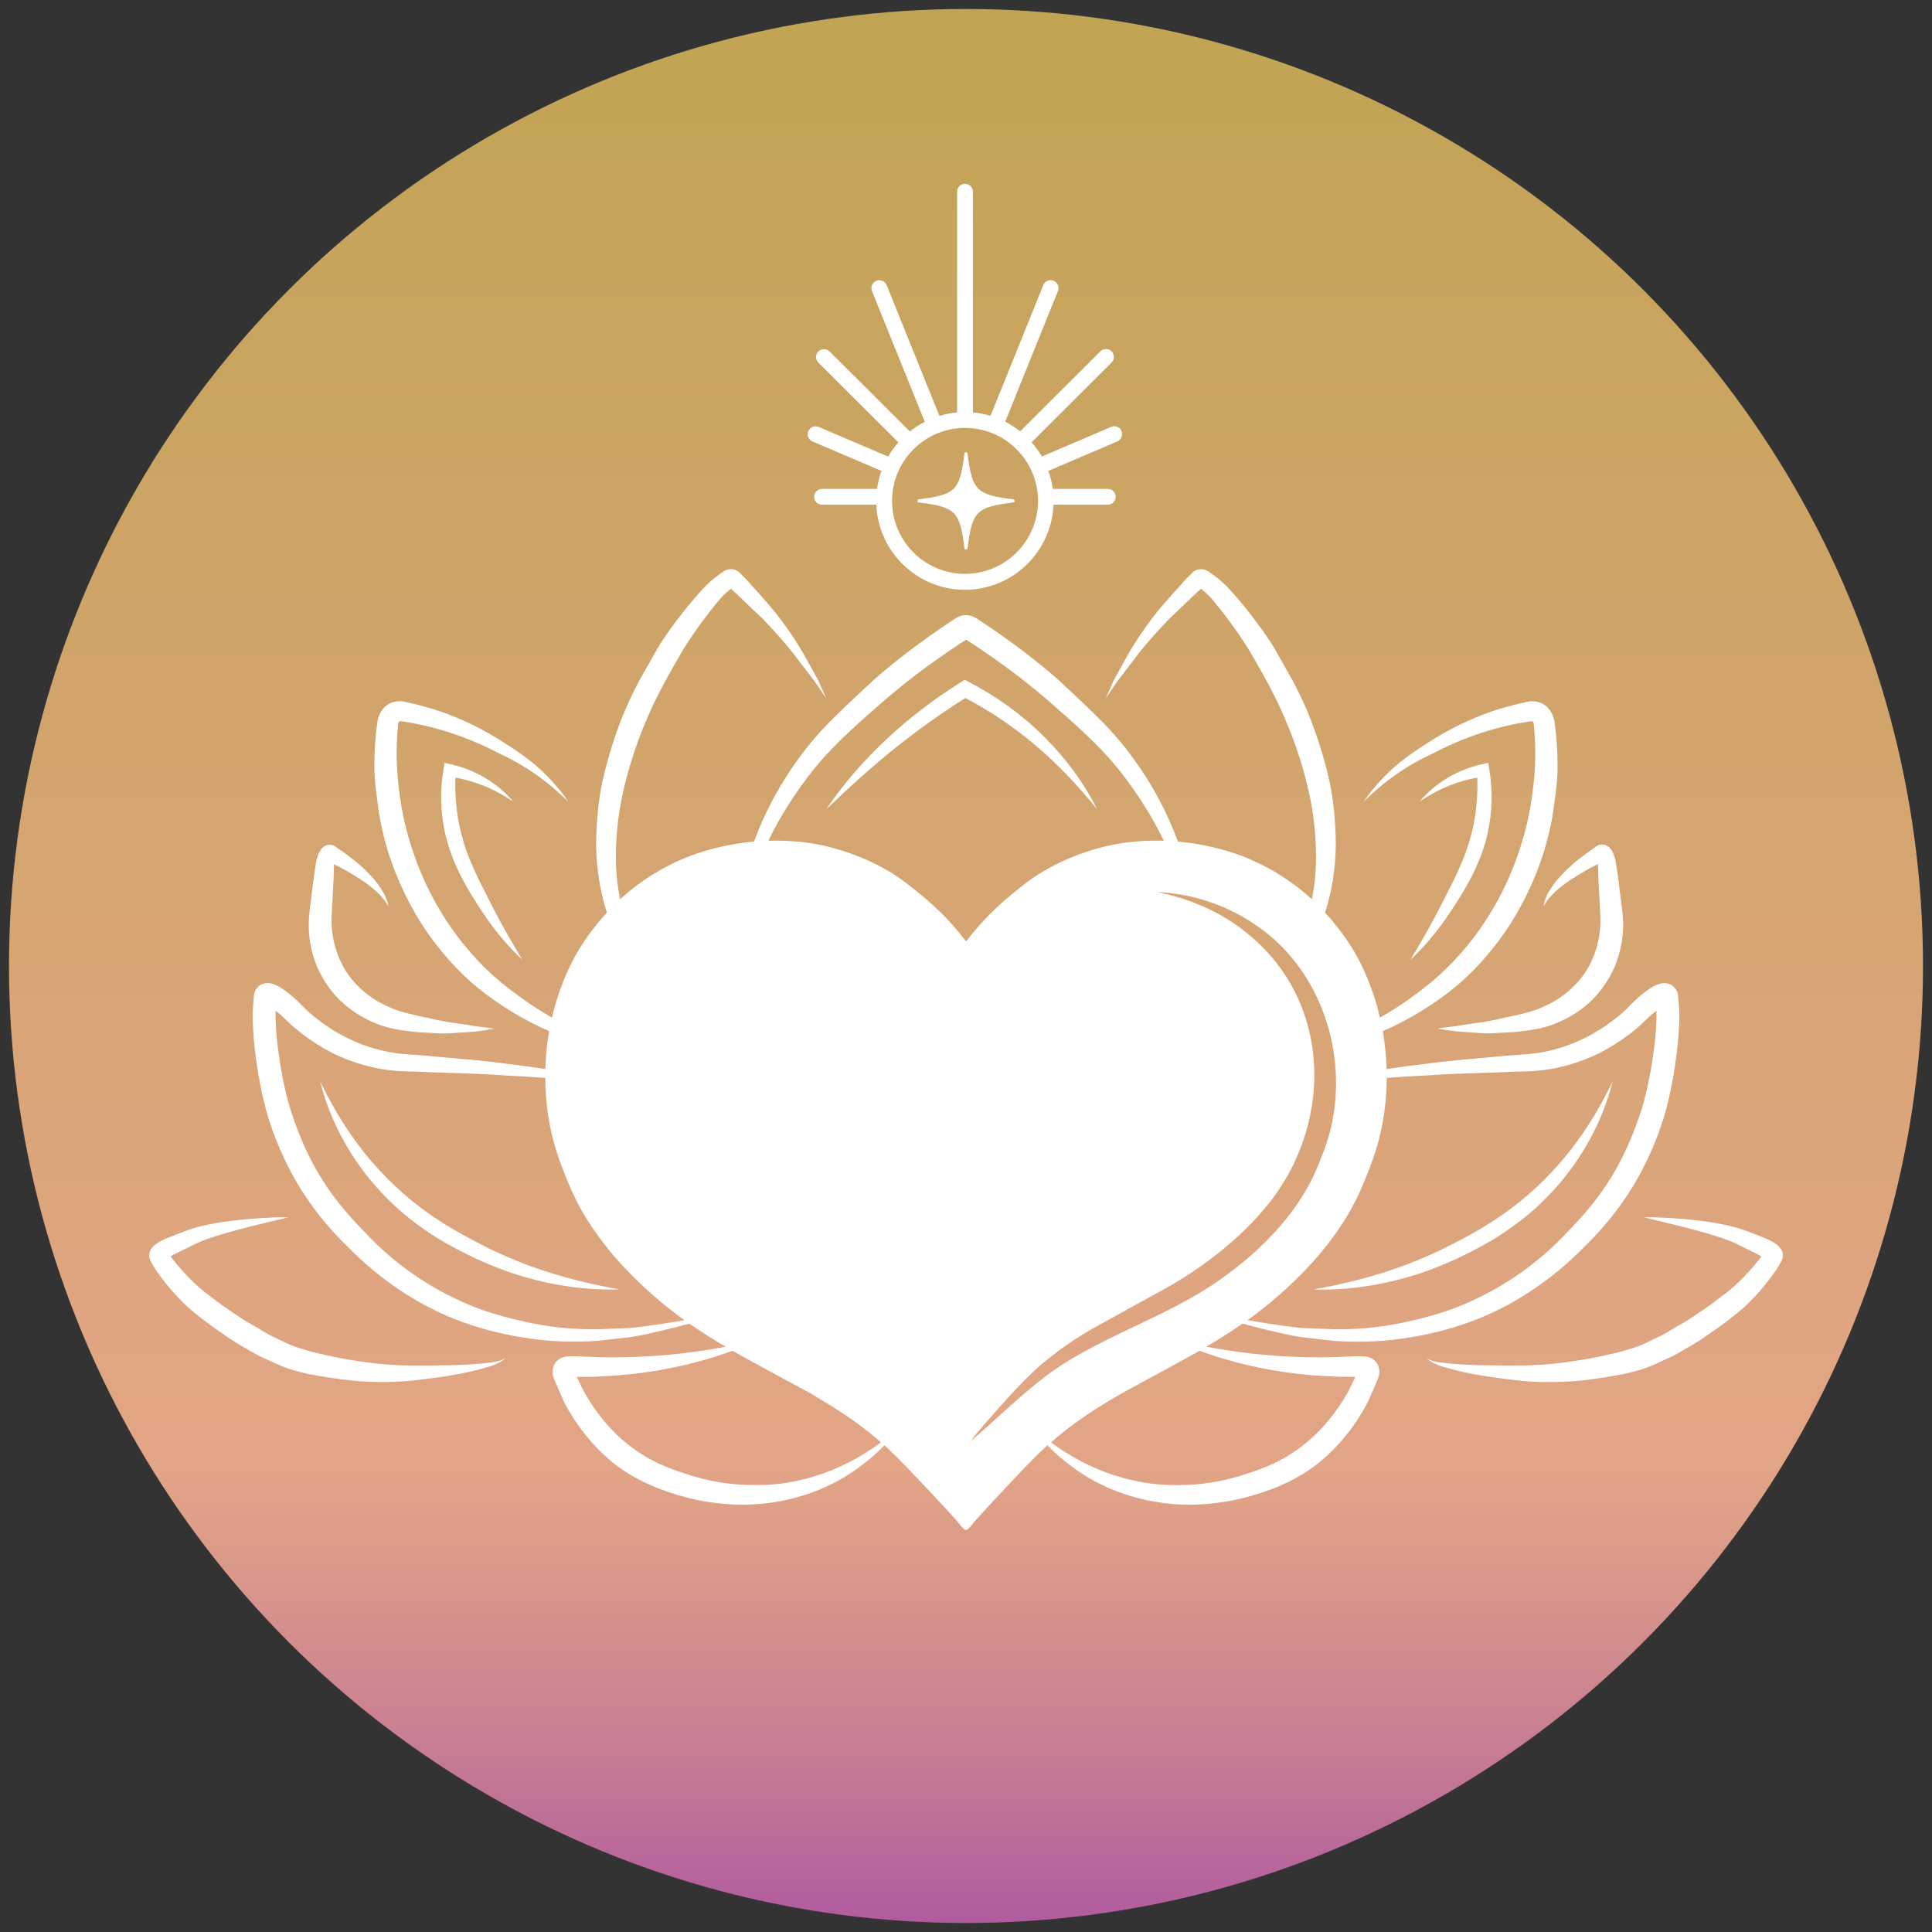 <?xml version="1.0" encoding="UTF-8"?>
<svg xmlns="http://www.w3.org/2000/svg" xmlns:xlink="http://www.w3.org/1999/xlink" id="Ebene_1" version="1.1" viewBox="0 0 283.46 283.46">
  <rect x="0" y="0" width="283.46" height="283.46" fill="#333333" stroke="none"/>
  <defs>
    <style>
      .st0 {
        fill: #fff;
      }

      .st1 {
        fill: url(#Unbenannter_Verlauf_15);
      }
    </style>
    <linearGradient id="Unbenannter_Verlauf_15" data-name="Unbenannter Verlauf 15" x1="141.73" y1="282.15" x2="141.73" y2="1.32" gradientUnits="userSpaceOnUse">
      <stop offset="0" stop-color="#b15b9f"></stop>
      <stop offset=".09" stop-color="#c77d93"></stop>
      <stop offset=".19" stop-color="#da9a89"></stop>
      <stop offset=".24" stop-color="#e2a586"></stop>
      <stop offset="1" stop-color="#c1a453"></stop>
    </linearGradient>
  </defs>
  <circle class="st1" cx="141.73" cy="141.73" r="140.41"></circle>
  <path class="st0" d="M148.66,73.26h.07s.08.07.08.07c.04.04.06.1.06.15v.07l-.06.09s-.09.07-.15.08h0c-5.41.67-6.03,1.29-6.7,6.7v.07s-.08.08-.08.08c-.04.04-.1.06-.15.06h-.06l-.09-.06s-.07-.09-.08-.15c-.67-5.4-1.29-6.03-6.7-6.7h-.07s-.08-.08-.08-.08c-.03-.04-.05-.09-.05-.15v-.07l.06-.09s.08-.07.14-.07c5.41-.67,6.03-1.29,6.7-6.7v-.07s.07-.08.07-.08c.05-.04.1-.06.15-.06h.07l.09.06s.07.09.08.15c.67,5.4,1.29,6.03,6.7,6.7ZM164.56,63.24c-.25-.59-.93-.86-1.52-.61l-10.18,4.35c-.43-.75-.94-1.45-1.51-2.09l11.74-11.7c.45-.45.45-1.18,0-1.64-.45-.45-1.18-.45-1.64,0l-11.78,11.74c-.68-.54-1.41-1.01-2.19-1.41l7.74-19.18c.24-.59-.05-1.27-.64-1.51-.59-.24-1.27.05-1.51.64l-7.74,19.18c-.83-.25-1.7-.42-2.59-.5V28.13c0-.64-.52-1.16-1.16-1.16s-1.16.52-1.16,1.16v32.39c-.89.08-1.76.25-2.59.5l-7.74-19.18c-.24-.59-.92-.88-1.51-.64-.59.24-.88.91-.64,1.51l7.74,19.18c-.78.4-1.51.87-2.19,1.41l-11.78-11.74c-.45-.45-1.18-.45-1.64,0-.45.45-.45,1.19,0,1.64l11.74,11.7c-.57.65-1.07,1.34-1.51,2.09l-10.18-4.35c-.59-.25-1.27.02-1.52.61-.25.59.02,1.27.61,1.52l10.12,4.32c-.31.85-.53,1.73-.65,2.64h-8.07c-.64,0-1.16.52-1.16,1.16s.52,1.16,1.16,1.16h7.96c.29,6.93,6,12.48,13,12.48s12.71-5.55,13-12.48h7.96c.64,0,1.16-.52,1.16-1.16s-.52-1.16-1.16-1.16h-8.07c-.12-.92-.34-1.8-.65-2.64l10.11-4.32c.59-.25.86-.93.61-1.52ZM141.59,84.2c-5.91,0-10.71-4.81-10.71-10.71s4.81-10.71,10.71-10.71,10.71,4.81,10.71,10.71-4.81,10.71-10.71,10.71ZM69.53,200.15c-1.59.11-3.18.17-4.78.17-3.24.06-6.36.09-9.48-.26-1.56-.17-3.1-.41-4.65-.67-1.58-.26-3.05-.64-4.57-.97-1.51-.42-2.93-.8-4.3-1.49l-2.06-.99c-.68-.35-1.33-.79-2-1.17-.67-.4-1.35-.76-2.01-1.17l-1.94-1.31c-1.32-.84-2.52-1.84-3.76-2.76-1.17-.94-2.26-2.01-3.28-3.15-.5-.56-1.02-1.2-1.46-1.75-.07-.09-.14-.2-.21-.3.41-.26.91-.5,1.46-.76l2.15-1.06c1.32-.63,2.85-1.11,4.37-1.55,3.05-.9,6.19-1.61,9.33-2.37-3.24,0-6.46.25-9.7.7-1.62.26-3.22.55-4.88,1.12-.78.27-1.51.57-2.27.86-.73.29-1.57.57-2.43,1.13-.22.16-.45.29-.76.67-.13.18-.37.47-.42,1.07-.04.24.12.74.22.89l.08.14c.22.37.42.75.66,1.12.52.75.99,1.37,1.52,2.04,1.05,1.31,2.2,2.56,3.48,3.7,1.29,1.06,2.57,2.11,3.95,3.03l2.03,1.42c.7.45,1.42.86,2.13,1.29.73.41,1.43.85,2.18,1.22l2.31,1.06c1.52.72,3.23,1.2,4.83,1.55,3.31.6,6.51,1.11,9.84,1.15,1.65.03,3.3,0,4.94-.15,1.65-.16,3.23-.38,4.83-.6,1.6-.25,3.22-.52,4.8-.92.79-.2,1.57-.41,2.35-.65.77-.29,1.58-.59,2.13-1.2-.65.47-1.48.58-2.24.69-.79.09-1.59.16-2.39.22ZM24.49,184.75s-.02,0,.02-.03c-.01.01-.02.03-.02.03ZM50.12,146.97c1.5,1.44,3.35,2.52,5.23,3.26.93.38,1.97.65,2.95.82.99.16,1.9.29,2.86.38,1.93.09,3.84.32,5.75.11.95-.05,1.9-.11,2.84-.2.94-.11,1.88-.25,2.81-.4-.94-.15-1.87-.26-2.81-.38-.93-.16-1.85-.3-2.77-.43-1.85-.21-3.64-.66-5.42-1.04-.9-.19-1.82-.43-2.66-.66-.85-.24-1.59-.57-2.38-.93-1.56-.74-2.91-1.72-4.08-2.91-2.35-2.34-3.63-5.6-3.78-8.91-.03-.81.01-1.75.07-2.67l.15-2.77c.06-.92.08-1.85.11-2.78,0-.25.01-.46.03-.66.55.27,1.1.55,1.63.85.81.46,1.61.94,2.38,1.45.77.51,1.52,1.07,2.2,1.7.67.63,1.32,1.32,1.74,2.2-.12-.97-.59-1.89-1.13-2.71-.54-.84-1.2-1.59-1.9-2.29-.69-.71-1.43-1.37-2.21-1.97-.72-.56-1.44-1.1-2.23-1.61-.07-.06-.13-.13-.21-.18-.15-.1-.39-.22-.63-.27-.68-.13-1.25.27-1.45.52-.42.5-.47.79-.59,1.09-.2.56-.29,1.15-.35,1.59-.14.94-.28,1.88-.39,2.82l-.35,2.83c-.12.94-.25,1.87-.23,2.93,0,2.1.42,4.15,1.23,6.11.84,1.92,2.06,3.68,3.57,5.13ZM48.05,126.29s-.09-.05-.11-.07c-.03-.01-.05-.04-.06-.06l.17.13ZM70.98,182.78c-2.08-1.05-4.13-2.14-6.06-3.39-3.9-2.43-7.38-5.48-10.4-8.97-3.01-3.51-5.5-7.48-7.54-11.75,1.14,4.6,3.26,9,6.13,12.87,1.42,1.95,3.06,3.73,4.82,5.39,1.78,1.64,3.72,3.1,5.75,4.41,2.05,1.29,4.18,2.39,6.34,3.41,2.19.99,4.43,1.88,6.73,2.54,4.6,1.35,9.38,2.03,14.12,1.89-4.67-.82-9.2-1.98-13.55-3.6-2.16-.84-4.3-1.73-6.35-2.8ZM226.49,132.98c.42-.88,1.07-1.56,1.74-2.2.69-.62,1.43-1.18,2.2-1.7.78-.51,1.57-.99,2.38-1.45.53-.3,1.08-.58,1.63-.85.02.19.02.4.03.66.03.93.05,1.85.11,2.78l.15,2.77c.06.92.1,1.86.07,2.67-.15,3.32-1.43,6.58-3.78,8.91-1.17,1.19-2.52,2.18-4.08,2.91-.78.36-1.53.69-2.38.93-.84.24-1.76.48-2.66.66-1.78.38-3.57.84-5.42,1.04-.92.13-1.84.27-2.77.43-.93.11-1.87.23-2.81.38.93.15,1.87.3,2.81.4.94.08,1.89.14,2.84.2,1.91.21,3.81-.03,5.75-.11.96-.09,1.87-.21,2.86-.38.98-.17,2.02-.43,2.95-.82,1.88-.74,3.72-1.83,5.23-3.26,1.52-1.44,2.73-3.21,3.57-5.13.81-1.96,1.23-4.01,1.23-6.11.02-1.07-.11-1.99-.23-2.93l-.35-2.83c-.11-.94-.25-1.88-.39-2.82-.06-.44-.15-1.03-.35-1.59-.12-.3-.17-.59-.59-1.09-.2-.24-.77-.65-1.45-.52-.25.05-.48.17-.63.27-.07.06-.14.12-.21.19-.79.51-1.51,1.05-2.23,1.61-.78.6-1.52,1.26-2.21,1.97-.7.7-1.36,1.45-1.9,2.29-.54.82-1.01,1.74-1.13,2.71ZM235.59,126.16s-.03.05-.06.06c-.02.02-.07.05-.11.07l.17-.13ZM261.16,183.07c-.31-.38-.54-.51-.76-.67-.86-.55-1.7-.84-2.43-1.13-.76-.29-1.48-.59-2.27-.86-1.67-.56-3.27-.86-4.88-1.12-3.23-.45-6.46-.71-9.7-.7,3.14.76,6.28,1.47,9.33,2.37,1.51.44,3.05.92,4.37,1.55l2.15,1.06c.55.27,1.05.51,1.46.76-.07.1-.14.2-.21.3-.43.54-.95,1.19-1.46,1.75-1.02,1.15-2.11,2.21-3.28,3.15-1.24.91-2.44,1.92-3.76,2.76l-1.94,1.31c-.66.41-1.34.78-2.01,1.17-.67.39-1.32.82-2,1.17l-2.06.99c-1.37.69-2.79,1.07-4.3,1.49-1.52.33-2.99.71-4.57.97-1.55.26-3.09.5-4.65.67-3.12.34-6.24.31-9.48.26-1.6,0-3.18-.06-4.78-.17-.8-.05-1.6-.13-2.39-.22-.77-.11-1.59-.22-2.24-.69.55.61,1.36.91,2.13,1.2.78.24,1.56.45,2.35.65,1.58.4,3.19.67,4.8.92,1.6.22,3.19.44,4.83.6,1.64.16,3.29.18,4.94.15,3.33-.03,6.53-.55,9.84-1.15,1.6-.35,3.31-.83,4.83-1.55l2.31-1.06c.75-.37,1.45-.82,2.18-1.22.71-.43,1.44-.84,2.13-1.29l2.03-1.42c1.37-.92,2.65-1.97,3.95-3.03,1.28-1.14,2.43-2.39,3.48-3.7.53-.67,1.01-1.29,1.52-2.04.24-.37.44-.75.66-1.12l.08-.14c.1-.15.26-.65.22-.89-.04-.6-.28-.89-.42-1.07ZM258.97,184.75s-.01-.02-.02-.03c.04.04.06.07.02.03ZM216.31,120.45c-.45,2.39-1.2,4.71-2.23,6.97-.49,1.14-1.05,2.26-1.63,3.38-.56,1.14-1.14,2.27-1.73,3.38-1.17,2.23-2.46,4.42-3.77,6.63,1.88-1.76,3.55-3.74,5.05-5.84,1.48-2.13,2.84-4.27,4.04-6.61,1.16-2.34,2.1-4.88,2.49-7.52.44-2.62.41-5.31-.02-7.92l-.16-.99-.9.2c-3.58.79-6.88,2.74-9.15,5.45,1.48-.97,2.99-1.81,4.59-2.41,1.25-.5,2.55-.85,3.85-1.08.08,2.14-.06,4.28-.44,6.36ZM70.68,115.17c1.6.6,3.11,1.44,4.59,2.41-2.27-2.71-5.57-4.65-9.15-5.45l-.9-.2-.16.99c-.43,2.6-.46,5.29-.02,7.92.4,2.64,1.33,5.18,2.49,7.52,1.2,2.35,2.56,4.48,4.04,6.61,1.5,2.1,3.18,4.08,5.05,5.84-1.31-2.21-2.6-4.4-3.77-6.63-.58-1.11-1.16-2.24-1.73-3.38-.58-1.12-1.14-2.24-1.63-3.38-1.03-2.25-1.78-4.57-2.23-6.97-.37-2.09-.51-4.22-.44-6.36,1.3.23,2.6.58,3.85,1.08ZM160.97,118.74c-1.99-3.98-4.71-7.62-7.92-10.78-3.19-3.18-6.92-5.83-10.93-7.92l-.58-.3-.56.35c-3.87,2.43-7.54,5.2-10.86,8.32-3.33,3.11-6.36,6.56-8.89,10.33,3.27-3.15,6.59-6.16,10.07-8.96,3.32-2.64,6.75-5.12,10.34-7.37,3.63,1.9,7.05,4.22,10.2,6.87,3.33,2.8,6.33,6,9.13,9.45ZM206.82,187.3c2.31-.66,4.54-1.55,6.73-2.54,2.16-1.01,4.29-2.12,6.34-3.41,2.03-1.31,3.97-2.77,5.75-4.41,1.76-1.66,3.4-3.44,4.82-5.39,2.86-3.87,4.99-8.27,6.13-12.87-2.04,4.27-4.53,8.24-7.54,11.75-3.02,3.5-6.5,6.54-10.4,8.97-1.92,1.25-3.98,2.34-6.06,3.39-2.05,1.07-4.19,1.96-6.35,2.8-4.35,1.63-8.88,2.78-13.55,3.6,4.74.14,9.52-.54,14.12-1.89ZM186,195.15c1.6.38,3.16.75,4.83,1.02l4.92.56c3.29.24,6.66.14,9.96-.33,3.29-.47,6.55-1.22,9.73-2.37,6.33-2.25,12.1-6.14,16.8-10.89,2.37-2.29,4.62-4.91,6.48-7.73,1.89-2.82,3.38-5.91,4.57-9.05.58-1.56,1.1-3.22,1.48-4.87.39-1.64.7-3.28.95-4.93.25-1.65.45-3.31.57-5,.05-.85.1-1.68.1-2.55.01-.87-.1-1.77-.16-2.64l-.03-.33v-.04s-.04-.15-.04-.15c-.03-.11-.06-.21-.09-.32-.04-.11-.07-.19-.15-.32-.08-.13-.18-.26-.3-.38-.43-.47-1.12-.6-1.42-.58-.22,0-.32.02-.45.04-.13.02-.26.05-.33.08-.72.24-1.1.51-1.51.78-.2.13-.39.27-.58.42l-.5.39c-.37.3-.72.61-1.03.92-.63.61-1.15,1.17-1.7,1.66-.54.49-1.17.98-1.78,1.43-2.5,1.84-5.25,3.21-8.25,4.01-1.5.4-2.99.64-4.57.73-1.61.1-3.26.25-4.88.4-3.26.3-6.51.56-9.76,1.01-1.81.21-3.62.46-5.42.74-.04-1.36-.16-3.1-.48-5.09-.03-.16-.06-.32-.08-.48,3.12-1.35,6.1-3.09,8.88-5.12,3.51-2.55,6.5-5.79,9-9.34,2.47-3.59,4.36-7.53,5.7-11.67.63-2.08,1.16-4.19,1.46-6.34.27-2.15.64-4.3.6-6.48,0-2.2-.13-4.27-.46-6.55-.16-.78-.48-1.6-1.31-2.27-.84-.67-1.97-.71-2.67-.55-1.06.22-2.11.48-3.15.78-4.15,1.15-8.11,3.05-11.64,5.36-1.77,1.13-3.56,2.35-5.12,3.81-1.57,1.44-2.96,3.05-4.15,4.78,2.96-3.01,6.34-5.36,10.11-7.11,3.68-1.93,7.49-3.35,11.46-4.22.99-.22,1.99-.39,2.99-.54.31-.03.33.02.31.03,0-.02.13.2.15.43.19,1.87.26,3.99.18,5.97-.21,4.01-.85,8.02-2.09,11.85-2.39,7.66-6.88,14.73-13.06,19.93-2.37,1.94-4.9,3.75-7.61,5.27-.35-1.5-.7-2.64-.91-3.27-.37-1.12-1.12-3.2-2.33-5.47-.44-.83-1.97-3.6-4.81-6.66.57-1.81,1.01-3.66,1.25-5.56.29-2.04.38-4.13.29-6.17-.07-2.02-.27-4.09-.62-6.12-.34-2.03-.89-4.02-1.47-5.95-.58-1.94-1.27-3.88-2.05-5.76-.82-1.88-1.67-3.71-2.7-5.46l-1.5-2.65c-.5-.88-.99-1.78-1.58-2.6-1.14-1.68-2.36-3.31-3.65-4.88-.65-.78-1.3-1.55-1.99-2.3-.31-.35-.76-.78-1.19-1.17-.42-.35-.81-.66-1.23-.97l-.63-.44c-.64-.5-1.68-.49-2.31.06l-1.12,1.12-2.02,2.26c-.66.76-1.34,1.51-1.98,2.28-.63.79-1.24,1.59-1.82,2.41-1.17,1.63-2.24,3.34-3.19,5.1l-1.45,2.62-1.22,2.73,1.67-2.46,1.81-2.35c.61-.77,1.17-1.58,1.79-2.34.63-.76,1.27-1.5,1.93-2.23.65-.73,1.31-1.45,1.99-2.16.69-.69,1.42-1.35,2.12-2.02l2.11-2.02.57-.5.1.08c.36.3.72.63,1.04.94.27.31.54.57.86.98.61.75,1.22,1.51,1.8,2.28,1.17,1.54,2.26,3.14,3.28,4.78,1.93,3.32,3.88,6.72,5.34,10.28.77,1.77,1.43,3.56,2.01,5.41.6,1.86,1.09,3.69,1.49,5.56.78,3.72,1.1,7.61.87,11.38-.09,1.3-.29,2.6-.53,3.88-.67-.61-1.38-1.23-2.16-1.82-.92-.71-3.51-2.63-7.25-4.2-.73-.31-4.05-1.67-8.7-2.28-.53-.07-1.04-.12-1.54-.17-1.57-4.26-3.74-8.33-6.43-12.03-1.55-2.17-3.33-4.23-5.22-6.09-1.86-1.86-3.78-3.63-5.72-5.44-1.97-1.78-4.06-3.42-6.17-5-1.06-.79-2.13-1.56-3.22-2.31l-1.64-1.12-.83-.55-.47-.3c-.38-.22-.81-.35-1.25-.38-.44-.03-.88.06-1.28.24-.5.26-.46.27-.64.38l-.83.55-1.64,1.12c-1.09.75-2.16,1.52-3.22,2.31-2.12,1.58-4.2,3.22-6.18,4.99-1.94,1.81-3.87,3.58-5.73,5.44-1.9,1.85-3.68,3.91-5.24,6.07-2.72,3.73-4.91,7.82-6.5,12.12-.5.04-1.01.1-1.54.17-4.65.61-7.97,1.98-8.7,2.28-3.74,1.57-6.32,3.49-7.25,4.2-.77.6-1.49,1.21-2.16,1.82-.24-1.29-.43-2.58-.53-3.88-.23-3.77.09-7.66.87-11.38.4-1.87.89-3.7,1.49-5.56.58-1.85,1.24-3.64,2.01-5.41,1.46-3.56,3.42-6.95,5.34-10.28,1.02-1.64,2.11-3.24,3.28-4.78.58-.77,1.19-1.53,1.8-2.28.32-.41.58-.67.86-.98.32-.31.68-.64,1.04-.94l.1-.08.57.5,2.11,2.02c.7.67,1.43,1.33,2.12,2.02.68.7,1.34,1.42,1.99,2.16.66.73,1.3,1.47,1.93,2.23.63.76,1.18,1.57,1.79,2.34l1.81,2.35,1.67,2.46-1.22-2.73-1.45-2.62c-.95-1.77-2.02-3.47-3.19-5.1-.58-.82-1.2-1.62-1.82-2.41-.64-.78-1.32-1.52-1.98-2.28l-2.02-2.26-1.12-1.12c-.63-.56-1.67-.56-2.31-.06l-.63.44c-.42.31-.81.62-1.23.97-.43.4-.88.82-1.19,1.17-.68.75-1.34,1.52-1.99,2.3-1.29,1.57-2.51,3.19-3.65,4.88-.59.83-1.08,1.72-1.58,2.6l-1.5,2.65c-1.02,1.75-1.87,3.58-2.7,5.46-.78,1.88-1.47,3.82-2.05,5.76-.58,1.92-1.13,3.92-1.47,5.95-.35,2.02-.54,4.09-.62,6.12-.1,2.04,0,4.13.29,6.17.25,1.89.68,3.75,1.25,5.55-2.83,3.07-4.36,5.83-4.81,6.66-1.21,2.27-1.96,4.34-2.33,5.47-.21.62-.56,1.76-.91,3.27-2.71-1.53-5.23-3.33-7.61-5.27-6.18-5.2-10.67-12.27-13.06-19.93-1.24-3.83-1.89-7.85-2.09-11.85-.09-1.98-.01-4.1.18-5.97.02-.24.15-.45.15-.43-.02,0,0-.06.31-.03,1,.14,2,.32,2.99.54,3.97.87,7.79,2.29,11.46,4.22,3.76,1.75,7.15,4.11,10.11,7.11-1.19-1.73-2.58-3.34-4.15-4.78-1.55-1.46-3.35-2.68-5.12-3.81-3.53-2.31-7.49-4.21-11.64-5.36-1.04-.3-2.09-.56-3.15-.78-.7-.16-1.83-.12-2.67.55-.83.67-1.15,1.48-1.31,2.27-.33,2.28-.47,4.35-.46,6.55-.03,2.18.34,4.33.6,6.48.31,2.15.83,4.26,1.46,6.34,1.35,4.14,3.23,8.08,5.7,11.67,2.5,3.54,5.48,6.79,9,9.34,2.78,2.03,5.76,3.77,8.88,5.12-.03.16-.06.31-.08.48-.32,1.99-.45,3.73-.48,5.09-1.8-.28-3.61-.53-5.42-.74-3.25-.46-6.51-.71-9.76-1.01-1.62-.15-3.27-.3-4.88-.4-1.58-.09-3.07-.33-4.57-.73-3-.79-5.75-2.17-8.25-4.01-.62-.45-1.24-.95-1.78-1.43-.56-.5-1.08-1.05-1.7-1.66-.31-.3-.66-.62-1.03-.92l-.5-.39c-.19-.14-.37-.28-.58-.42-.41-.27-.79-.53-1.51-.78-.08-.03-.2-.06-.33-.08-.13-.02-.23-.05-.45-.04-.3-.02-.98.11-1.42.58-.11.12-.21.25-.3.38-.08.13-.1.2-.15.32-.04.1-.07.21-.09.32l-.03.15v.04s-.03.33-.03.33c-.06.88-.17,1.78-.16,2.64,0,.87.05,1.7.1,2.55.11,1.68.31,3.34.57,5,.25,1.65.56,3.29.95,4.93.38,1.65.9,3.31,1.48,4.87,1.19,3.14,2.68,6.23,4.57,9.05,1.86,2.83,4.11,5.44,6.48,7.73,4.7,4.75,10.47,8.64,16.8,10.89,3.17,1.15,6.43,1.9,9.73,2.37,3.3.47,6.67.57,9.96.33l4.92-.56c1.67-.27,3.23-.64,4.83-1.02,1.23-.3,2.46-.61,3.68-.94,2.01,1.41,3.81,2.5,5.33,3.39-5.66,1.07-11.35,1.59-17.04,1.56-.92,0-1.84-.03-2.76-.07l-1.38-.06c-.41-.03-1.08-.03-1.51-.02h-.35s-.28.03-.28.03c-.11,0-.23.02-.37.06-.25.06-.61.19-.94.46-.33.27-.6.7-.69,1.08-.17.78-.03,1.2.13,1.68l.29.67,1.17,2.69c1.84,3.52,4.33,6.66,7.52,9.19,3.2,2.47,7.04,3.98,10.75,4.92,3.82.93,7.79,1.26,11.69.74,3.88-.49,7.66-1.73,10.99-3.69,2.23-1.33,4.29-2.93,6.07-4.78.02.02.03.03.05.04,1.22,1.11,2.18,2.1,3.24,3.18.61.63,1.17,1.22,2.02,2.13.38.4.87.92,1.85,1.97,1.12,1.19,1.37,1.47,1.6,1.72.3.32.79.85,1.41,1.55.24.27.36.4.37.41.5.58.97,1.28,1.37,1.43l.05.02.05-.02c.4-.15.87-.85,1.37-1.43,0,0,.12-.14.37-.41.63-.69,1.11-1.22,1.41-1.55.23-.25.49-.53,1.6-1.72.98-1.05,1.47-1.57,1.85-1.97.85-.91,1.41-1.49,2.02-2.13,1.05-1.08,2.02-2.08,3.24-3.18.02-.02.03-.03.05-.04,1.78,1.84,3.84,3.45,6.07,4.78,3.34,1.96,7.12,3.2,10.99,3.69,3.9.52,7.87.19,11.69-.74,3.72-.94,7.56-2.45,10.75-4.92,3.19-2.52,5.68-5.66,7.52-9.19l1.17-2.69.29-.67c.17-.48.3-.91.13-1.68-.09-.38-.36-.81-.69-1.08-.33-.27-.68-.4-.94-.46-.15-.04-.27-.05-.37-.06l-.28-.02h-.35c-.43-.02-1.1-.01-1.51.01l-1.38.06c-.92.04-1.84.06-2.76.07-5.69.03-11.38-.49-17.04-1.56,1.52-.89,3.31-1.98,5.33-3.39,1.22.33,2.45.65,3.68.94ZM97.28,194.21c-1.6.22-3.24.49-4.8.63l-4.83.19c-3.22.03-6.39-.23-9.52-.87-3.12-.64-6.23-1.44-9.13-2.65-5.85-2.42-11.1-6.04-15.44-10.68-2.25-2.3-4.28-4.64-5.98-7.29-1.72-2.61-3.06-5.44-4.15-8.4-.56-1.49-1.03-2.94-1.4-4.46-.37-1.53-.69-3.09-.94-4.66-.4-2.57-.7-5.23-.66-7.72l.22.16c.27.2.53.43.81.69.55.51,1.16,1.13,1.84,1.71.69.58,1.36,1.08,2.06,1.58,1.41.98,2.88,1.85,4.48,2.56,1.58.69,3.22,1.23,4.9,1.6,1.66.38,3.42.58,5.1.6,1.64.03,3.25.13,4.88.17,3.25.11,6.5.19,9.73.44,1.85.08,3.7.2,5.55.34.02,3.47.51,6.13.72,7.18.59,2.93,1.4,5.03,2.1,6.83.46,1.18,1.22,3.11,2.51,5.42.35.63,1.7,2.99,4.23,6.08.63.76,3.25,3.91,7.54,7.47,1.16.96,2.27,1.81,3.33,2.57-1.05.18-2.1.35-3.15.51ZM83.52,202.08s-.04,0-.03,0c0,0,0,0,.04,0,0,0,0,0-.01,0ZM199.97,202.09s0,0-.03,0c0,0,0,0-.01,0,.03,0,.03,0,.04,0ZM200.64,172.16c.7-1.8,1.51-3.89,2.1-6.83.21-1.05.7-3.7.72-7.18,1.85-.14,3.7-.27,5.55-.34,3.23-.25,6.48-.33,9.73-.44,1.63-.04,3.24-.14,4.88-.17,1.67-.02,3.44-.22,5.1-.6,1.68-.37,3.32-.91,4.9-1.6,1.6-.72,3.07-1.59,4.48-2.56.71-.5,1.38-.99,2.06-1.58.67-.57,1.29-1.19,1.84-1.71.28-.26.54-.49.81-.69l.22-.16c.05,2.49-.26,5.16-.66,7.72-.25,1.57-.56,3.13-.94,4.66-.36,1.53-.84,2.97-1.4,4.46-1.1,2.96-2.43,5.79-4.15,8.4-1.7,2.64-3.73,4.99-5.98,7.29-4.33,4.64-9.59,8.26-15.44,10.68-2.91,1.21-6.01,2.02-9.13,2.65-3.13.63-6.3.9-9.52.87l-4.83-.19c-1.56-.13-3.2-.4-4.8-.63-1.05-.16-2.1-.33-3.15-.51,1.06-.77,2.17-1.61,3.33-2.57,4.29-3.56,6.91-6.71,7.54-7.47,2.54-3.09,3.88-5.45,4.23-6.08,1.29-2.31,2.05-4.24,2.51-5.42ZM112.46,217.85c-3.56.17-7.17-.2-10.59-1.22-.84-.25-1.72-.53-2.57-.83-.85-.3-1.67-.62-2.46-.98-1.59-.72-3.08-1.63-4.45-2.7-2.73-2.08-5.04-4.92-6.74-7.99l-1.03-2.12c.18,0,.36,0,.6,0h1.43c.95-.04,1.91-.08,2.86-.14,6.13-.38,12.23-1.58,17.95-3.69,1.22.7,3.16,1.75,6.72,3.69,3.62,1.96,4,2.13,5.53,3.04,3.99,2.34,6.16,3.98,6.96,4.59.58.45,1.48,1.15,2.59,2.12-4.97,3.7-10.82,5.93-16.81,6.24ZM141.76,138.07l-.03.04-.03-.04c-1.32-1.73-2.57-3.08-3.57-4.08-1.57-1.56-2.91-2.64-4.07-3.57-.79-.63-1.33-1.06-2.1-1.6-.38-.26-1.92-1.31-4.12-2.35-3.51-1.66-6.68-2.34-7.56-2.52-.92-.19-3.72-.71-7.54-.6,1.77-3.7,4.05-7.18,6.54-10.35,1.6-1.98,3.33-3.79,5.2-5.53,1.88-1.77,3.84-3.46,5.77-5.14,1.95-1.65,3.96-3.24,6.04-4.74,1.04-.75,2.09-1.49,3.15-2.21l1.6-1.07.71-.46.79.51,1.6,1.07c1.06.72,2.11,1.46,3.15,2.21,2.08,1.51,4.08,3.1,6.03,4.75,1.92,1.68,3.89,3.38,5.77,5.15,1.87,1.74,3.59,3.56,5.19,5.54,2.46,3.15,4.71,6.6,6.47,10.27-3.82-.11-6.62.41-7.54.6-.89.18-4.05.86-7.56,2.52-2.19,1.04-3.73,2.09-4.12,2.35-.78.54-1.32.97-2.1,1.6-1.16.93-2.5,2.01-4.07,3.57-1,1-2.25,2.35-3.57,4.08ZM193.96,201.87c.95.06,1.91.11,2.86.13h1.43c.24,0,.42.01.6.02l-1.03,2.12c-1.7,3.07-4.01,5.9-6.74,7.99-1.37,1.07-2.86,1.97-4.45,2.7-.8.36-1.62.69-2.46.98-.86.3-1.74.57-2.57.83-3.41,1.02-7.02,1.39-10.59,1.22-5.98-.31-11.83-2.53-16.81-6.24,1.1-.97,2.01-1.67,2.59-2.12.8-.62,2.97-2.25,6.96-4.59,1.54-.9,1.92-1.07,5.53-3.04,3.56-1.93,5.51-2.99,6.72-3.69,5.72,2.11,11.82,3.32,17.95,3.69ZM153.11,202.15c-3.68,2.85-7.09,6.22-10.69,9.29-.14.16-.29.31-.48.41.16-.14.32-.28.48-.41.26-.3.47-.67.74-.96l1.2-1.43c2.42-2.76,4.97-5.7,7.67-8.2,2.81-2.51,5.98-4.69,9.29-6.48,3.16-1.75,6.61-3.66,9.75-5.37,5.23-2.98,10.07-6.62,14.02-11.16,10.58-11.94,10.75-30.66-2.19-40.97-3.76-3.09-8.42-5.06-13.2-6,5.02.23,10,1.79,14.21,4.63,11.13,7.23,15.06,22.63,9.82,34.63-2.68,7.28-8.41,13.17-14.67,17.58-8.1,5.76-18.09,8.43-25.95,14.43Z"></path>
</svg>

